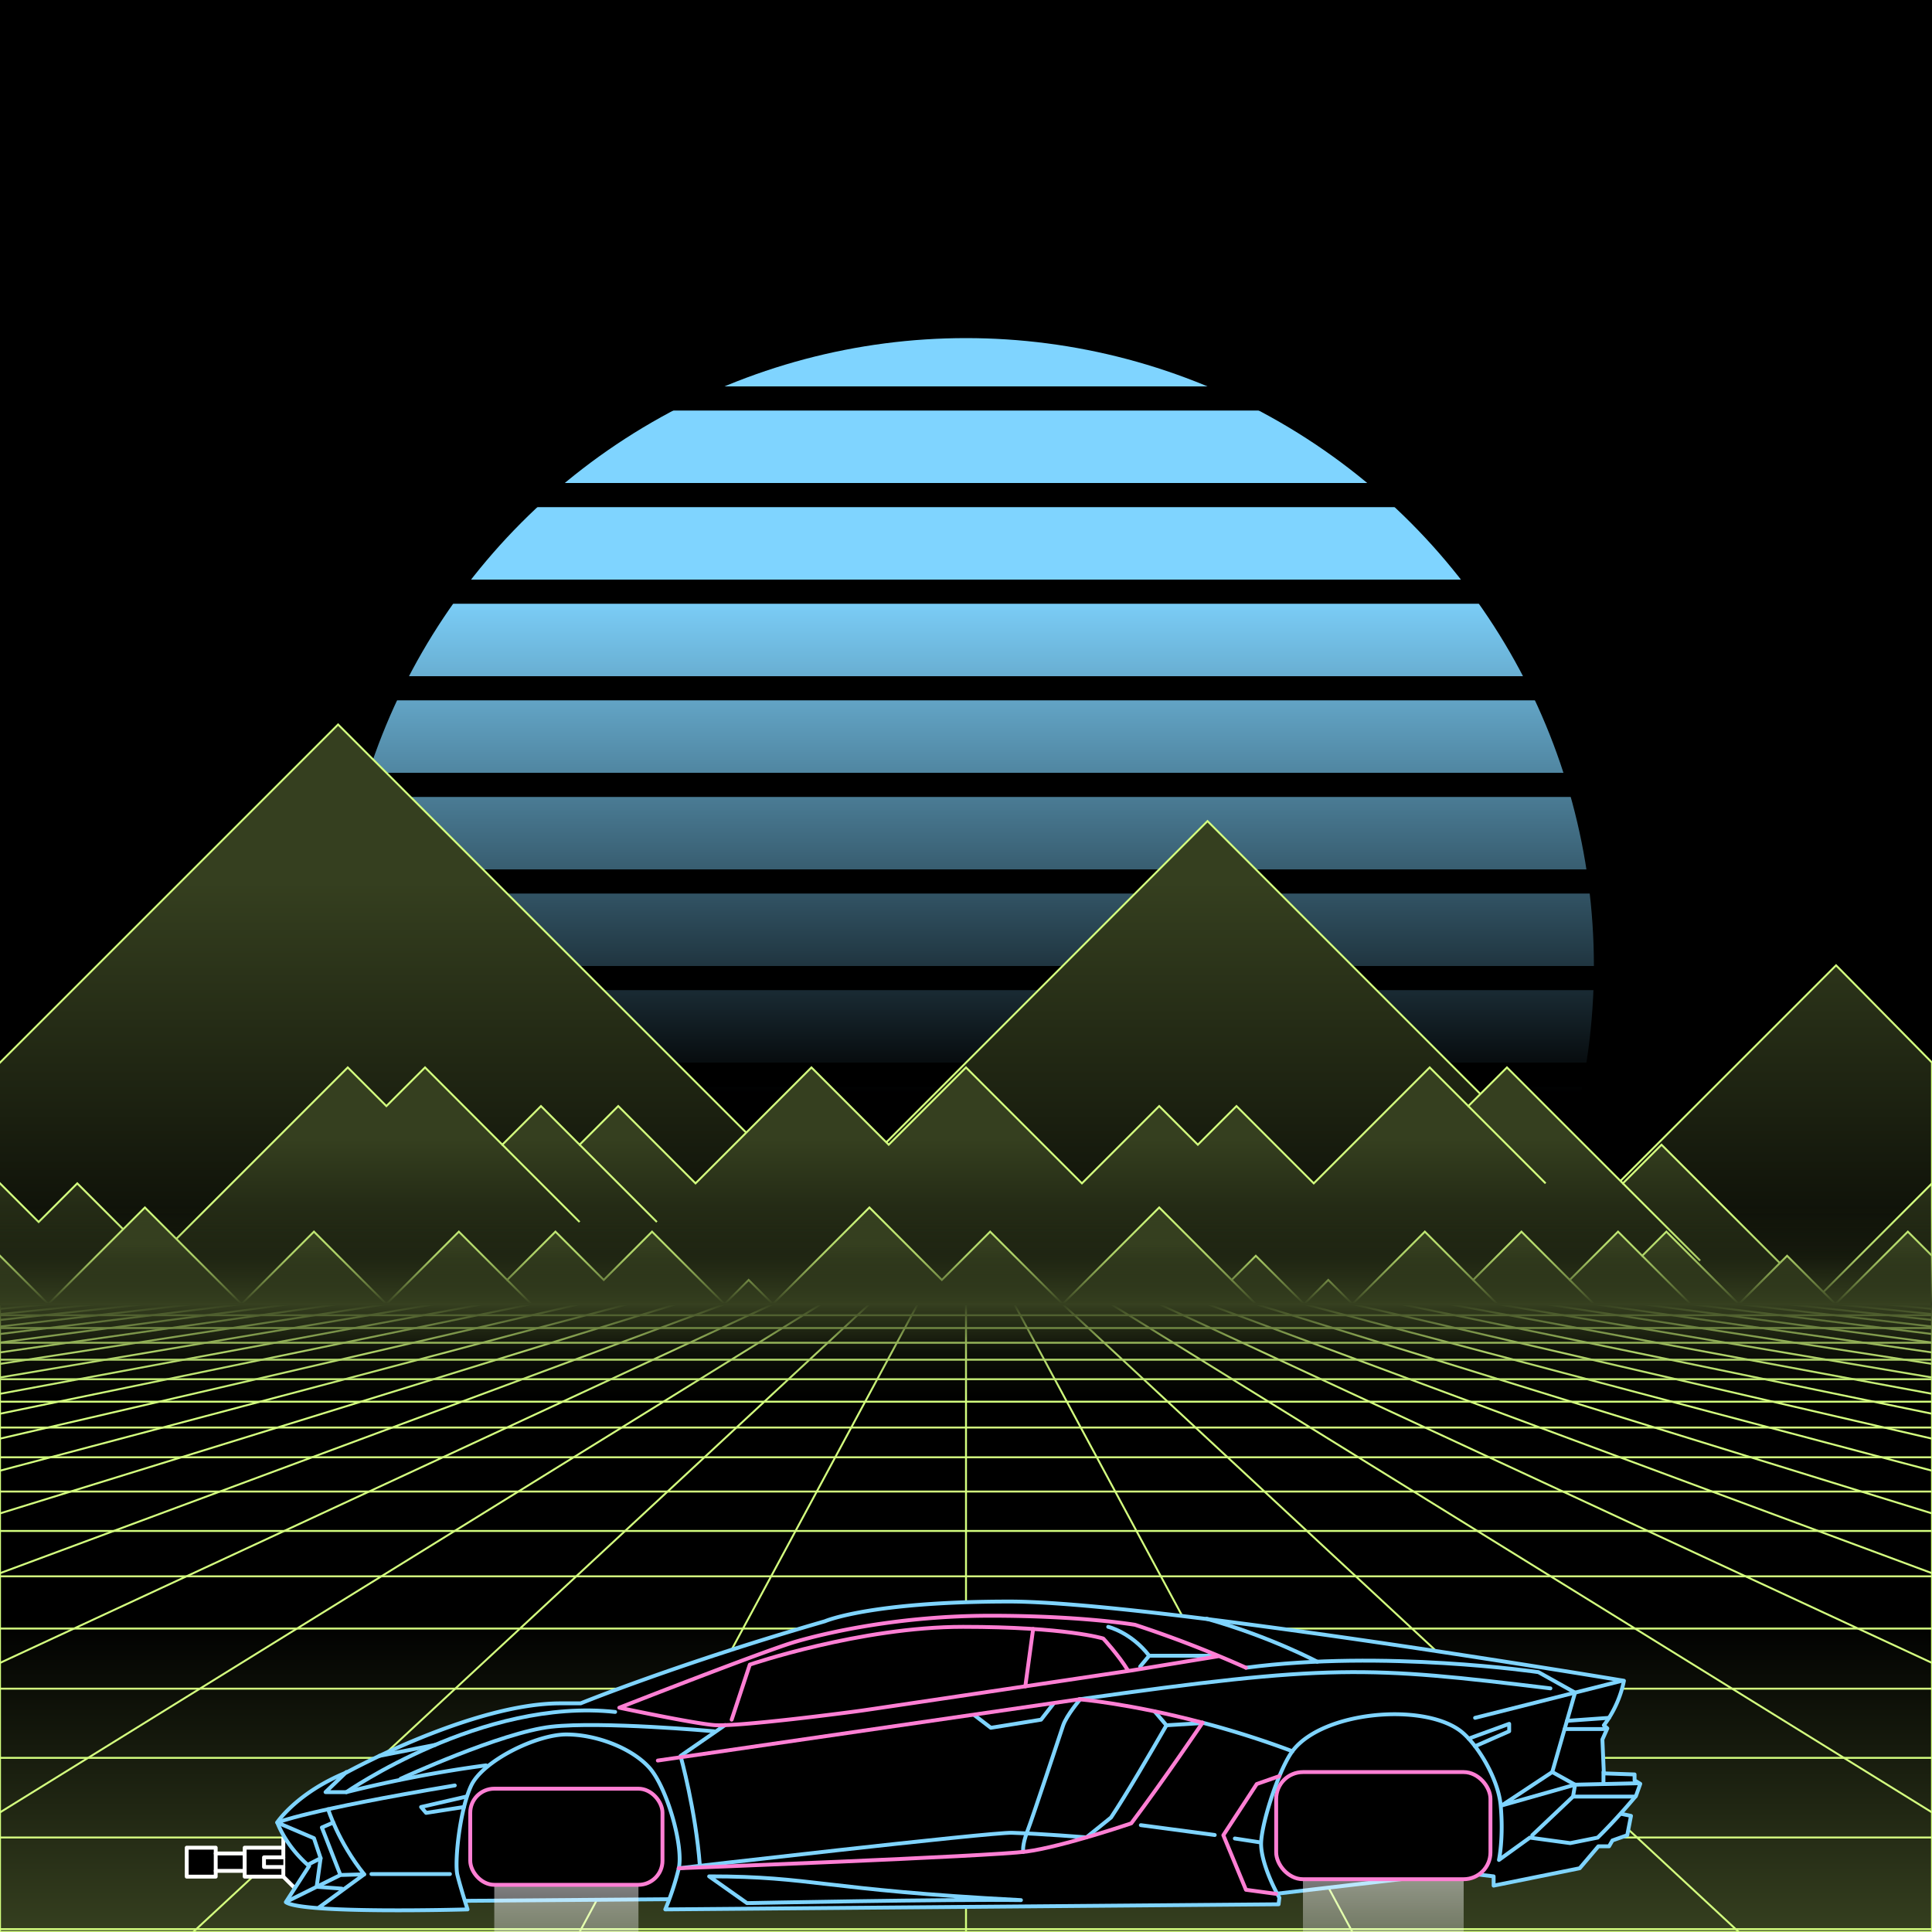 <svg xmlns="http://www.w3.org/2000/svg" viewBox="0 0 2000 2000" width="350" height="350">
    <defs>
        <linearGradient id="moon-grad" x1="0" x2="0" y1="0" y2="1">
            <stop offset="20%" stop-color="#7fd4ff" stop-opacity="1"/>
            <stop offset="60%" stop-color="#7fd4ff" stop-opacity="0"/>
        </linearGradient>

        <linearGradient id="star-grad" x1="0" y1="0" x2="1" y2="0">
            <stop offset="0%" stop-color="#ffffff" stop-opacity="0"/>
            <stop offset="80%" stop-color="#ffffff" stop-opacity=".5"/>
            <stop offset="100%" stop-color="#ffffff" stop-opacity="1"/>
        </linearGradient>

        <linearGradient id="bg-grad" x1="0" x2="0" y1="0" y2="1">
            <stop offset="25%" stop-color="#353f1f" stop-opacity="1"/>
            <stop offset="100%" stop-color="#000000" stop-opacity="1"/>
        </linearGradient>

        <linearGradient id="fog-grad" x1="0" x2="0" y1="0" y2="1">
            <stop offset="0%" stop-color="#353f1f" stop-opacity="0"/>
            <stop offset="25%" stop-color="#353f1f" stop-opacity=".25"/>
            <stop offset="50%" stop-color="#353f1f" stop-opacity="1"/>
            <stop offset="75%" stop-color="#353f1f" stop-opacity=".25"/>
            <stop offset="100%" stop-color="#353f1f" stop-opacity="0"/>
        </linearGradient>

        <linearGradient id="undergrid-grad" x1="0" x2="0" y1="0" y2="1">
            <stop offset="50%" stop-color="#000000" stop-opacity="1"/>
            <stop offset="100%" stop-color="#353f1f" stop-opacity="1"/>
        </linearGradient>

        <linearGradient id="flame-grad" x1="0" x2="1" y1="0" y2="0">
            <stop offset="0%" stop-color="#ffffff" stop-opacity="1"/>
            <stop offset="100%" stop-color="#0000ff" stop-opacity="0"/>
        </linearGradient>

        <linearGradient id="thrust-grad" x1="0" x2="0" y1="0" y2="1">
            <stop offset="0%" stop-color="#ffffff" stop-opacity="1"/>
            <stop offset="25%" stop-color="#ffffff" stop-opacity=".5"/>
            <stop offset="100%" stop-color="#ffffff" stop-opacity="0"/>
        </linearGradient>


        <style>
            #vmount                         {fill:url(#bg-grad); stroke:#d4ff7f; stroke-width:2px;}
            #sky, #moonstripes              {fill:#000000}
            .background                     {fill:url(#bg-grad); stroke:#d4ff7f; stroke-width:2px;}
            #mooncircle                     {fill:url(#moon-grad);}
            #grid                           {stroke-width:2px; fill:none; stroke:#d4ff7f;}
            #star                           {stroke-width:10px; fill:none; stroke:url(#star-grad); stroke-linecap:round;}
            #undergrid                      {fill:url(#undergrid-grad);}
            #fog                            {fill:url(#fog-grad);}
            #pink,#aqua                     {fill:none;  stroke-linecap:round; stroke-linejoin:round; stroke-width:4px;}
            #gleam                          {fill:none;  stroke-linecap:round; stroke-linejoin:round; stroke-width:25px; stroke:white;}
            #pink,#outline,#under           {stroke:#7fd4ff;}
            #aqua, #gun, #frontgun          {stroke:#ff7fd4;}                    
            #outline,#under,#gun,#frontgun  {fill:#000000; stroke-linecap:round; stroke-linejoin:round; stroke-width:4px;}
            .wheel                          {fill:#000000; stroke:#ffffff; stroke-width:4px;}
            #laser                          {stroke-width:15px; stroke:#ff7fd4;}
            

            #gun, #frontgun                 {stroke:#ffffff;}

            #flame        				    {fill:url(#flame-grad); stroke:none; }
            #rocket                         {stroke:#ffffff; stroke-width:4px; fill:#000000;}
            .stripe                         {stroke:#7f0000;}
			#housing 					    {stroke:#ffffff;stroke-width:4px; fill:#000000}

            .jet                            {stroke:#ff7fd4; stroke-width:4; fill:#000000}
            .thrust                         {fill:url(#thrust-grad);}

        </style>

    </defs>

    <g id="sky"><rect width="2000" height="2000"/></g>

    <g id="moon">
        <circle id="mooncircle" cx="1000" cy="1000" r="650"/>
        <g id="moonstripes">
            <animateTransform attributeName="transform" type="translate" from="0 50" to="0 150" dur="2s" repeatCount="indefinite"/>
            <rect x="0" y="0"     width="2000" height="25"/><rect x="0" y="100"   width="2000" height="25"/><rect x="0" y="200"   width="2000" height="25"/><rect x="0" y="300"   width="2000" height="25"/><rect x="0" y="400"   width="2000" height="25"/><rect x="0" y="500"   width="2000" height="25"/><rect x="0" y="600"   width="2000" height="25"/><rect x="0" y="700"   width="2000" height="25"/><rect x="0" y="800"   width="2000" height="25"/><rect x="0" y="900"   width="2000" height="25"/><rect x="0" y="1000"  width="2000" height="25"/><rect x="0" y="1100"  width="2000" height="25"/><rect x="0" y="1200"  width="2000" height="25"/>
        </g>
    </g>

    <g class="background" transform="translate(-2000 850)"><polygon points="0 250.0 350 -100.0 450 0.0 850 400.0 1150 100.0 1250 0.0 1650 400.0 1850 200.0 1900.699 149.301 2000 250.0 2000 250.0 2350 -100.0 2450 0.0 2850 400.0 3150 100.0 3250 0.0 3650 400.0 3850 200.0 3900.699 149.301 4000 250.0 4000 550 0 550"/><g><line x1="850" y1="400.0" x2="1450" y2="1000.0"/><line x1="2850" y1="400.0" x2="3450" y2="1000.0"/></g><animateTransform from="-2000 900.0" to="0 900.0" dur="15s" attributeName="transform" attributeType="XML" type="translate" repeatCount="indefinite"/></g><g class="background" transform="translate(-2000 850)"><polygon points="0 375.0 40 415.0 80 375.0 160 455.0 240 375.0 320 295.0 360 255.0 400 295.0 440 255.0 520 335.0 560 295.0 600 335.0 640 295.0 720 375.0 800 295.0 840 255.0 880 295.0 920 335.0 960 295.0 1000 255.0 1080 335.0 1120 375.0 1200 295.0 1240 335.0 1280 295.0 1360 375.0 1440 295.0 1480 255.0 1520 295.0 1560 255.0 1600 295.0 1680 375.0 1720 335.0 1760 375.0 1800 415.0 1880 495.0 1920 455.0 2000.0 375.0 2000 375.0 2000 375.0 2040 415.0 2080 375.0 2160 455.0 2240 375.0 2320 295.0 2360 255.0 2400 295.0 2440 255.0 2520 335.0 2560 295.0 2600 335.0 2640 295.0 2720 375.0 2800 295.0 2840 255.0 2880 295.0 2920 335.0 2960 295.0 3000 255.0 3080 335.0 3120 375.0 3200 295.0 3240 335.0 3280 295.0 3360 375.0 3440 295.0 3480 255.0 3520 295.0 3560 255.0 3600 295.0 3680 375.0 3720 335.0 3760 375.0 3800 415.0 3880 495.0 3920 455.0 4000.0 375.0 4000 375.0 4000 550 0 550"/><g><line x1="520" y1="335.0" x2="600" y2="415.0"/><line x1="2520" y1="335.0" x2="2600" y2="415.0"/><line x1="600" y1="335.0" x2="680" y2="415.0"/><line x1="2600" y1="335.0" x2="2680" y2="415.0"/><line x1="1520" y1="295.0" x2="1600" y2="375.0"/><line x1="3520" y1="295.0" x2="3600" y2="375.0"/><line x1="1680" y1="375.0" x2="1760" y2="455.0"/><line x1="3680" y1="375.0" x2="3760" y2="455.0"/></g><animateTransform from="-2000 805.0" to="0 805.0" dur="10s" attributeName="transform" attributeType="XML" type="translate" repeatCount="indefinite"/></g><g class="background" transform="translate(-2000 850)"><polygon points="0 450.0 50 500.0 75 475.0 125 425.0 150 400.0 200 450.0 225 475.0 250 500.0 300 450.0 325 425.0 375 475.0 400 500.0 425 475.0 475 425.0 525 475.0 575 425.0 600 450.0 625 475.0 675 425.0 725 475.0 750 500.0 775 475.0 800 500.0 850 450.0 900 400.0 925 425.0 975 475.0 1025 425.0 1075 475.0 1100 500.0 1150 450.0 1200 400.0 1225 425.0 1275 475.0 1300 450.0 1325 475.0 1350 500.0 1375 475.0 1400 500.0 1450 450.0 1475 425.0 1525 475.0 1575 425.0 1625 475.0 1650 450.0 1675 425.0 1700 450.0 1725 425.0 1775 475.0 1800 500.0 1850 450.0 1900 500.0 1950 450.0 1975 425.0 2000.0 450.0 2000 450.0 2000 450.0 2050 500.0 2075 475.0 2125 425.0 2150 400.0 2200 450.0 2225 475.0 2250 500.0 2300 450.0 2325 425.0 2375 475.0 2400 500.0 2425 475.0 2475 425.0 2525 475.0 2575 425.0 2600 450.0 2625 475.0 2675 425.0 2725 475.0 2750 500.0 2775 475.0 2800 500.0 2850 450.0 2900 400.0 2925 425.0 2975 475.0 3025 425.0 3075 475.0 3100 500.0 3150 450.0 3200 400.0 3225 425.0 3275 475.0 3300 450.0 3325 475.0 3350 500.0 3375 475.0 3400 500.0 3450 450.0 3475 425.0 3525 475.0 3575 425.0 3625 475.0 3650 450.0 3675 425.0 3700 450.0 3725 425.0 3775 475.0 3800 500.0 3850 450.0 3900 500.0 3950 450.0 3975 425.0 4000.0 450.0 4000 450.0 4000 550 0 550"/><g><line x1="400" y1="500.0" x2="450" y2="550.0"/><line x1="2400" y1="500.0" x2="2450" y2="550.0"/><line x1="525" y1="475.0" x2="625" y2="575.0"/><line x1="2525" y1="475.0" x2="2625" y2="575.0"/><line x1="750" y1="500.0" x2="800" y2="550.0"/><line x1="2750" y1="500.0" x2="2800" y2="550.0"/><line x1="800" y1="500.0" x2="900" y2="600.0"/><line x1="2800" y1="500.0" x2="2900" y2="600.0"/><line x1="1100" y1="500.0" x2="1200" y2="600.0"/><line x1="3100" y1="500.0" x2="3200" y2="600.0"/><line x1="1275" y1="475.0" x2="1325" y2="525.0"/><line x1="3275" y1="475.0" x2="3325" y2="525.0"/><line x1="1400" y1="500.0" x2="1500" y2="600.0"/><line x1="3400" y1="500.0" x2="3500" y2="600.0"/><line x1="1525" y1="475.0" x2="1625" y2="575.0"/><line x1="3525" y1="475.0" x2="3625" y2="575.0"/><line x1="1625" y1="475.0" x2="1675" y2="525.0"/><line x1="3625" y1="475.0" x2="3675" y2="525.0"/><line x1="1700" y1="450.0" x2="1750" y2="500.0"/><line x1="3700" y1="450.0" x2="3750" y2="500.0"/></g><animateTransform from="-2000 800.0" to="0 800.0" dur="5s" attributeName="transform" attributeType="XML" type="translate" repeatCount="indefinite"/></g>

    <g>
        <rect><animate id="fake" begin="4.9;swipe.end" dur=".1s" attributeName="visibility" from="hide" to="hide"/></rect>
        <path id="star" d="M-2425,799.8c616.2-355.8,1278-560.9,1942.8-627"/>
        <animateTransform id="swipe" attributeName="transform" type="rotate" from="0 0 5000" to="360 0 5000" dur="5s" begin="fake.end"/>
    </g>

    <g id="grid">
        <rect id="undergrid" x="0" y="1350" width="2000" height="650"/>
        <g id="hor">
            <line x1="0" y1="1350" x2="2000" y2="1350"></line><line x1="0" y1="1361.51" x2="2000" y2="1361.51"></line><line x1="0" y1="1374.758" x2="2000" y2="1374.758"></line><line x1="0" y1="1390.006" x2="2000" y2="1390.006"></line><line x1="0" y1="1407.557" x2="2000" y2="1407.557"></line><line x1="0" y1="1427.759" x2="2000" y2="1427.759"></line><line x1="0" y1="1451.01" x2="2000" y2="1451.01"></line><line x1="0" y1="1477.773" x2="2000" y2="1477.773"></line><line x1="0" y1="1508.576" x2="2000" y2="1508.576"></line><line x1="0" y1="1544.031" x2="2000" y2="1544.031"></line><line x1="0" y1="1584.84" x2="2000" y2="1584.84"></line><line x1="0" y1="1631.811" x2="2000" y2="1631.811"></line><line x1="0" y1="1685.874" x2="2000" y2="1685.874"></line><line x1="0" y1="1748.102" x2="2000" y2="1748.102"></line><line x1="0" y1="1819.725" x2="2000" y2="1819.725"></line><line x1="0" y1="1902.163" x2="2000" y2="1902.163"></line><line x1="0" y1="1997.05" x2="2000" y2="1997.05"></line>
        </g>
        <g id="ver">
            <line x1="0" y1="1350" x2="-7000.0" y2="2000"><animate attributeName="x1" values="0;50" dur="100ms" repeatCount="indefinite"/><animate attributeName="x2" values="-7000.0;-6600.0" dur="100ms" repeatCount="indefinite"/></line><line x1="50" y1="1350" x2="-6600.0" y2="2000"><animate attributeName="x1" values="50;100" dur="100ms" repeatCount="indefinite"/><animate attributeName="x2" values="-6600.0;-6200.0" dur="100ms" repeatCount="indefinite"/></line><line x1="100" y1="1350" x2="-6200.0" y2="2000"><animate attributeName="x1" values="100;150" dur="100ms" repeatCount="indefinite"/><animate attributeName="x2" values="-6200.0;-5800.0" dur="100ms" repeatCount="indefinite"/></line><line x1="150" y1="1350" x2="-5800.0" y2="2000"><animate attributeName="x1" values="150;200" dur="100ms" repeatCount="indefinite"/><animate attributeName="x2" values="-5800.0;-5400.0" dur="100ms" repeatCount="indefinite"/></line><line x1="200" y1="1350" x2="-5400.0" y2="2000"><animate attributeName="x1" values="200;250" dur="100ms" repeatCount="indefinite"/><animate attributeName="x2" values="-5400.0;-5000.0" dur="100ms" repeatCount="indefinite"/></line><line x1="250" y1="1350" x2="-5000.0" y2="2000"><animate attributeName="x1" values="250;300" dur="100ms" repeatCount="indefinite"/><animate attributeName="x2" values="-5000.0;-4600.0" dur="100ms" repeatCount="indefinite"/></line><line x1="300" y1="1350" x2="-4600.0" y2="2000"><animate attributeName="x1" values="300;350" dur="100ms" repeatCount="indefinite"/><animate attributeName="x2" values="-4600.0;-4200.0" dur="100ms" repeatCount="indefinite"/></line><line x1="350" y1="1350" x2="-4200.0" y2="2000"><animate attributeName="x1" values="350;400" dur="100ms" repeatCount="indefinite"/><animate attributeName="x2" values="-4200.0;-3800.0" dur="100ms" repeatCount="indefinite"/></line><line x1="400" y1="1350" x2="-3800.0" y2="2000"><animate attributeName="x1" values="400;450" dur="100ms" repeatCount="indefinite"/><animate attributeName="x2" values="-3800.0;-3400.0" dur="100ms" repeatCount="indefinite"/></line><line x1="450" y1="1350" x2="-3400.0" y2="2000"><animate attributeName="x1" values="450;500" dur="100ms" repeatCount="indefinite"/><animate attributeName="x2" values="-3400.0;-3000.0" dur="100ms" repeatCount="indefinite"/></line><line x1="500" y1="1350" x2="-3000.0" y2="2000"><animate attributeName="x1" values="500;550" dur="100ms" repeatCount="indefinite"/><animate attributeName="x2" values="-3000.0;-2600.0" dur="100ms" repeatCount="indefinite"/></line><line x1="550" y1="1350" x2="-2600.0" y2="2000"><animate attributeName="x1" values="550;600" dur="100ms" repeatCount="indefinite"/><animate attributeName="x2" values="-2600.0;-2200.0" dur="100ms" repeatCount="indefinite"/></line><line x1="600" y1="1350" x2="-2200.0" y2="2000"><animate attributeName="x1" values="600;650" dur="100ms" repeatCount="indefinite"/><animate attributeName="x2" values="-2200.0;-1800.0" dur="100ms" repeatCount="indefinite"/></line><line x1="650" y1="1350" x2="-1800.0" y2="2000"><animate attributeName="x1" values="650;700" dur="100ms" repeatCount="indefinite"/><animate attributeName="x2" values="-1800.0;-1400.0" dur="100ms" repeatCount="indefinite"/></line><line x1="700" y1="1350" x2="-1400.0" y2="2000"><animate attributeName="x1" values="700;750" dur="100ms" repeatCount="indefinite"/><animate attributeName="x2" values="-1400.0;-1000.0" dur="100ms" repeatCount="indefinite"/></line><line x1="750" y1="1350" x2="-1000.0" y2="2000"><animate attributeName="x1" values="750;800" dur="100ms" repeatCount="indefinite"/><animate attributeName="x2" values="-1000.0;-600.0" dur="100ms" repeatCount="indefinite"/></line><line x1="800" y1="1350" x2="-600.0" y2="2000"><animate attributeName="x1" values="800;850" dur="100ms" repeatCount="indefinite"/><animate attributeName="x2" values="-600.0;-200.0" dur="100ms" repeatCount="indefinite"/></line><line x1="850" y1="1350" x2="-200.0" y2="2000"><animate attributeName="x1" values="850;900" dur="100ms" repeatCount="indefinite"/><animate attributeName="x2" values="-200.0;200.0" dur="100ms" repeatCount="indefinite"/></line><line x1="900" y1="1350" x2="200.0" y2="2000"><animate attributeName="x1" values="900;950" dur="100ms" repeatCount="indefinite"/><animate attributeName="x2" values="200.0;600.0" dur="100ms" repeatCount="indefinite"/></line><line x1="950" y1="1350" x2="600.0" y2="2000"><animate attributeName="x1" values="950;1000" dur="100ms" repeatCount="indefinite"/><animate attributeName="x2" values="600.0;1000.0" dur="100ms" repeatCount="indefinite"/></line><line x1="1000" y1="1350" x2="1000.0" y2="2000"><animate attributeName="x1" values="1000;1050" dur="100ms" repeatCount="indefinite"/><animate attributeName="x2" values="1000.0;1400.0" dur="100ms" repeatCount="indefinite"/></line><line x1="1050" y1="1350" x2="1400.0" y2="2000"><animate attributeName="x1" values="1050;1100" dur="100ms" repeatCount="indefinite"/><animate attributeName="x2" values="1400.0;1800.0" dur="100ms" repeatCount="indefinite"/></line><line x1="1100" y1="1350" x2="1800.0" y2="2000"><animate attributeName="x1" values="1100;1150" dur="100ms" repeatCount="indefinite"/><animate attributeName="x2" values="1800.0;2200.0" dur="100ms" repeatCount="indefinite"/></line><line x1="1150" y1="1350" x2="2200.0" y2="2000"><animate attributeName="x1" values="1150;1200" dur="100ms" repeatCount="indefinite"/><animate attributeName="x2" values="2200.0;2600.0" dur="100ms" repeatCount="indefinite"/></line><line x1="1200" y1="1350" x2="2600.0" y2="2000"><animate attributeName="x1" values="1200;1250" dur="100ms" repeatCount="indefinite"/><animate attributeName="x2" values="2600.0;3000.0" dur="100ms" repeatCount="indefinite"/></line><line x1="1250" y1="1350" x2="3000.0" y2="2000"><animate attributeName="x1" values="1250;1300" dur="100ms" repeatCount="indefinite"/><animate attributeName="x2" values="3000.0;3400.0" dur="100ms" repeatCount="indefinite"/></line><line x1="1300" y1="1350" x2="3400.0" y2="2000"><animate attributeName="x1" values="1300;1350" dur="100ms" repeatCount="indefinite"/><animate attributeName="x2" values="3400.0;3800.0" dur="100ms" repeatCount="indefinite"/></line><line x1="1350" y1="1350" x2="3800.0" y2="2000"><animate attributeName="x1" values="1350;1400" dur="100ms" repeatCount="indefinite"/><animate attributeName="x2" values="3800.0;4200.0" dur="100ms" repeatCount="indefinite"/></line><line x1="1400" y1="1350" x2="4200.0" y2="2000"><animate attributeName="x1" values="1400;1450" dur="100ms" repeatCount="indefinite"/><animate attributeName="x2" values="4200.0;4600.0" dur="100ms" repeatCount="indefinite"/></line><line x1="1450" y1="1350" x2="4600.0" y2="2000"><animate attributeName="x1" values="1450;1500" dur="100ms" repeatCount="indefinite"/><animate attributeName="x2" values="4600.0;5000.0" dur="100ms" repeatCount="indefinite"/></line><line x1="1500" y1="1350" x2="5000.0" y2="2000"><animate attributeName="x1" values="1500;1550" dur="100ms" repeatCount="indefinite"/><animate attributeName="x2" values="5000.0;5400.0" dur="100ms" repeatCount="indefinite"/></line><line x1="1550" y1="1350" x2="5400.0" y2="2000"><animate attributeName="x1" values="1550;1600" dur="100ms" repeatCount="indefinite"/><animate attributeName="x2" values="5400.0;5800.0" dur="100ms" repeatCount="indefinite"/></line><line x1="1600" y1="1350" x2="5800.0" y2="2000"><animate attributeName="x1" values="1600;1650" dur="100ms" repeatCount="indefinite"/><animate attributeName="x2" values="5800.0;6200.0" dur="100ms" repeatCount="indefinite"/></line><line x1="1650" y1="1350" x2="6200.0" y2="2000"><animate attributeName="x1" values="1650;1700" dur="100ms" repeatCount="indefinite"/><animate attributeName="x2" values="6200.0;6600.0" dur="100ms" repeatCount="indefinite"/></line><line x1="1700" y1="1350" x2="6600.0" y2="2000"><animate attributeName="x1" values="1700;1750" dur="100ms" repeatCount="indefinite"/><animate attributeName="x2" values="6600.0;7000.0" dur="100ms" repeatCount="indefinite"/></line><line x1="1750" y1="1350" x2="7000.0" y2="2000"><animate attributeName="x1" values="1750;1800" dur="100ms" repeatCount="indefinite"/><animate attributeName="x2" values="7000.0;7400.0" dur="100ms" repeatCount="indefinite"/></line><line x1="1800" y1="1350" x2="7400.0" y2="2000"><animate attributeName="x1" values="1800;1850" dur="100ms" repeatCount="indefinite"/><animate attributeName="x2" values="7400.0;7800.0" dur="100ms" repeatCount="indefinite"/></line><line x1="1850" y1="1350" x2="7800.0" y2="2000"><animate attributeName="x1" values="1850;1900" dur="100ms" repeatCount="indefinite"/><animate attributeName="x2" values="7800.0;8200.0" dur="100ms" repeatCount="indefinite"/></line><line x1="1900" y1="1350" x2="8200.0" y2="2000"><animate attributeName="x1" values="1900;1950" dur="100ms" repeatCount="indefinite"/><animate attributeName="x2" values="8200.0;8600.0" dur="100ms" repeatCount="indefinite"/></line><line x1="1950" y1="1350" x2="8600.0" y2="2000"><animate attributeName="x1" values="1950;2000" dur="100ms" repeatCount="indefinite"/><animate attributeName="x2" values="8600.0;9000.0" dur="100ms" repeatCount="indefinite"/></line><line x1="2000" y1="1350" x2="9000.0" y2="2000"><animate attributeName="x1" values="2000;2050" dur="100ms" repeatCount="indefinite"/><animate attributeName="x2" values="9000.0;9400.0" dur="100ms" repeatCount="indefinite"/></line>
        </g>
    </g>

    <rect id="fog" x="0" y="1250" width="2000" height="200"/>
    <g id="car">
        <animateTransform attributeName="transform" type="translate" keyTimes="0;.1;.4;.5;.6;.9;1" values="0,-300;0,-310;0,-390;0,-400;0,-390;0,-310;0,-300" dur="2s" repeatCount="indefinite"/>
        <g id="under-and-gleam">
            
            
            <g id="frontgun" transform="translate(191.3 1900.7)">
                <g id="blast" stroke="#ff7fd4" stroke-width="20" visibility="hidden">
                    <animate attributeName="visibility" 
                        keyTimes="0;  .05;  .1;  .15;  .2;  .25;  .3;  .35;  .4;  .45;  .5;   1" 
                        values="hidden; visible; hidden; visible; hidden; visible; hidden; visible; hidden; visible; hidden; hidden;"
                        dur="2s" repeatCount="indefinite"/>
                    <line x1="-1000" y1="27" x2="75" y2="27"/>
                </g>
                <g id="barrel">
                    <animateTransform attributeName="transform" type="translate" 
                        keyTimes="0;  .05;  .1;  .15;  .2;  .25;  .3;  .35;  .4;  .45;  .5;   1" 
                        values="0,0; 25,0; 0,0; 25,0; 0,0; 25,0; 0,0; 25,0; 0,0; 25,0; 0,0; 0,0"
                        dur="2s" repeatCount="indefinite"/>
					<polygon points="32 36 62 36 62 18 32 18 32 12 2 12 2 42 32 42 32 36"/>
					<line x1="32" y1="18" x2="32" y2="36"/>
                </g>
                <g id="body">
					<polygon points="102 12 62 12 62 42 102 42 122 62 202 62 202 2 102 2 102 12"/>
					<line x1="102" y1="12.1" x2="102" y2="42.1"/>
					<polyline points="102 22 82 22 82 32 102 32"/>
                </g>
            </g>
            <path d="M1665.7,1875.2c3.1.4,22.7,4.6,22.7,4.6l-3.9,20-15.3,5.4-3.5,6.1h-11.1l-19.3,22.7-89.1,18v-9.6l-35.4-4.2-236.7,27.7L962.5,1834.4l-250,131.5-253.1,2-34.3-77,96.8-100.1,128.4-10.6,147.6,68.1,198.7-42,376.6-42.2,158-5.1,55,48.7,3.4,61.3Z" id="under"></path>
            <mask id="gleam-mask"><g><animateTransform attributeName="transform" type="translate" from="0 0" to="2000 0" dur="500ms" begin="fake.end+50ms"/><rect x="-150" y="0" width="250" height="2000" fill="white"/></g></mask>            
            <g mask="url(#gleam-mask)"><path d="M287,1886.5s20.4-30.9,72-51.8c0,0,129.9-71.4,221.1-71.4h21s101.5-41.3,252.9-85c0,0,46.6-20.4,191.1-20.4s636,82,636,82" id="gleam"></path></g>                
        </g>
        <g id="wheels" transform="translate(0,-330)">
            <g id="front-wheel" class="wheel"></g>
            <g id="middle-wheel" class="wheel"></g>
            <g id="rear-wheel" class="wheel"></g>
        </g>

        <g id="frjet" transform="translate(486.8 1851.65), rotate(-0 99.5 49.75)"><g><animateTransform attributeName="transform" type="scale" from="1,1" to="1,1.5" dur=".1s" repeatCount="indefinite"/><rect class="thrust" x="24.875" y="49.75" width="149.25" height="200"/></g><rect class="jet" x="0" y="0" width="199.0" height="99.5" rx="24.875"/></g><g id="rrjet" transform="translate(1321.1 1834.45), rotate(-0 110.9 55.45)"><g><animateTransform attributeName="transform" type="scale" from="1,1" to="1,1.5" dur=".1s" repeatCount="indefinite"/><rect class="thrust" x="27.725" y="55.45" width="166.35" height="200"/></g><rect class="jet" x="0" y="0" width="221.8" height="110.9" rx="27.725"/></g>

        <g id="body">
            
            <path d="M1323.6,1971.3l-634.9,5.3a287.6,287.6,0,0,0,13.9-42.2c5.3-22.7-12.1-84.2-30.5-104.6s-55.1-34.3-85.9-34.3-86.3,27.2-98.4,52.9-17.4,79.8-14.3,92.5,10.5,35.7,10.5,35.7-171.4,4.9-188.1-7.5l24.1-37.4s-22.3-17.7-33-45.2c0,0,20.4-30.9,72-51.8,0,0,129.9-71.4,221.1-71.4h21s101.5-41.3,252.9-85c0,0,46.6-20.4,191.1-20.4s636,82,636,82a113.7,113.7,0,0,1-20.8,46.1l3.6,3.2-5.1,11.5,1.5,35.1,31.8,1.1v6.1l5.9,3.6-4.4,12.4s-18.9,23-39.7,43.3l-28.4,5.7-41.8-5.7-32,23.1s4.9-22.4,1.8-56.4c-2.6-28.9-25.9-66.2-43.1-78.2-39.6-27.9-139.4-19.1-171.4,20.6-14.3,17.8-32.8,74.5-33.5,96.2-.5,12.6,6.3,34.3,18.9,56.9Z" id="outline"></path>
            <g id="pink"><line x1="1679.2" x2="1527" y1="1739.9" y2="1778.3"></line><path d="M1696.1,1846l-65.6,1.5-23.6-13.1,23.6-82.2-37.9-21.2s-160.2-23.4-302.8-4.6"></path><line x1="1659.9" x2="1659.9" y1="1834.4" y2="1846.8"></line><line x1="1659.9" x2="1619.7" y1="1789.9" y2="1789.9"></line><line x1="1665.7" x2="1622.2" y1="1778.3" y2="1781.4"></line><polyline points="1520.4 1799.8 1562.3 1784.5 1562.3 1792.2 1527 1807.7"></polyline><polyline points="1606.9 1834.4 1554.6 1869 1630.5 1847.5"></polyline><polyline points="1586.2 1899.8 1628.4 1859.8 1693 1859.8"></polyline><path d="M1630.5,1847.5l-2.1,12.3Z"></path><path d="M1363.6,1720.2s-48-25.7-114.5-44.5"></path><path d="M734.1,1942.4l39.2,27.7s209.4-4.2,283.6-3.1C850.5,1956.3,842.1,1942.4,734.1,1942.4Z"></path><path d="M470.8,1848.3C316.7,1874,287,1886.7,287,1886.7l38,16.2,6.9,20.7-4.1,29.6,26,1.9"></path><path d="M358.6,1834.4,337,1855.2h21.6s141-98,278.2-83"></path><line x1="392.7" x2="450.5" y1="1817.7" y2="1806.3"></line><path d="M358.6,1855.2a1307.1,1307.1,0,0,1,144.5-27.7"></path><path d="M414.7,1841.4s104.1-48.1,156-53.9,168.4,4.7,168.4,4.7"></path><path d="M750.6,1785.8l-46.1,31.9s15.7,56.3,20,113.6"></path><polyline points="482.8 1859.8 435.9 1870.6 441.1 1876.7 480.3 1870.6"></polyline><path d="M339.7,1872.9s10.3,33.7,37.3,67.4l-46.4,34"></path><polyline points="345 1886.7 333.2 1891.8 352.4 1941 377 1940.3 352.4 1941 298.1 1967.9"></polyline><line x1="319.4" x2="331.9" y1="1930" y2="1923.6"></line><line x1="384.5" x2="465.8" y1="1940" y2="1940"></line><path d="M1244.8,1783.3a949.4,949.4,0,0,1,93.1,29.6"></path><path d="M1605,1747.8c-189.9-23.1-228.3-25.2-487.7,11.3"></path><path d="M1147.2,1684.1s23.4,5.4,42.4,29.9l-9.3,11.2,9.3-11.2h64.5"></path><path d="M1059.3,1917.1s-1.6-6.3,4.4-21.9,33.3-98.7,36.9-109.2,17.7-27,17.7-27"></path><polyline points="1195.5 1771.9 1207.5 1786 1244.7 1783.7"></polyline><polyline points="1008.9 1775.7 1025.7 1788.6 1077.7 1780.2 1090.2 1764.1"></polyline><path d="M702.6,1934s323.1-37.4,345-36.7c28.9.9,77.1,4.7,77.1,4.7l25.4-20.5c16.2-24.4,39.8-65,57.4-95.5"></path><line x1="1181" x2="1257.5" y1="1889.4" y2="1899.6"></line><line x1="1278.3" x2="1303.7" y1="1903.2" y2="1907.1"></line></g>
            <g id="aqua"><polyline points="1324.5 1838.6 1301 1846.8 1266.4 1899.8 1289.8 1956.3 1321 1960.5"></polyline><path d="M1244.9,1783.3s-38.9,57.7-73.8,104.2c0,0-71.1,24.2-108.4,29.2S702.6,1934,702.6,1934"></path><line x1="681" x2="1117.3" y1="1822.5" y2="1759.1"></line><path d="M1289.8,1726.4A1188.5,1188.5,0,0,0,1175,1682s-54.6-9.4-149.4-9.4-170.2,17.6-202.1,26.9-182.4,68.3-182.4,68.3,75.2,16,98,18,135.5-12.5,154.4-15.2,277.6-41.3,277.6-41.3l90.9-14.9"></path><path d="M1167.7,1729.3c-9.7-15.9-25.6-33.1-25.6-33.1s-38.6-12.1-145.1-12.1-220.8,39.1-220.8,39.1l-18.8,57"></path><line x1="1069.5" x2="1061.4" y1="1686.3" y2="1745.7"></line><path d="M1117.3,1759.1s52.2,4.3,127.5,24.2"></path></g>
        </g>
    </g>
</svg>
